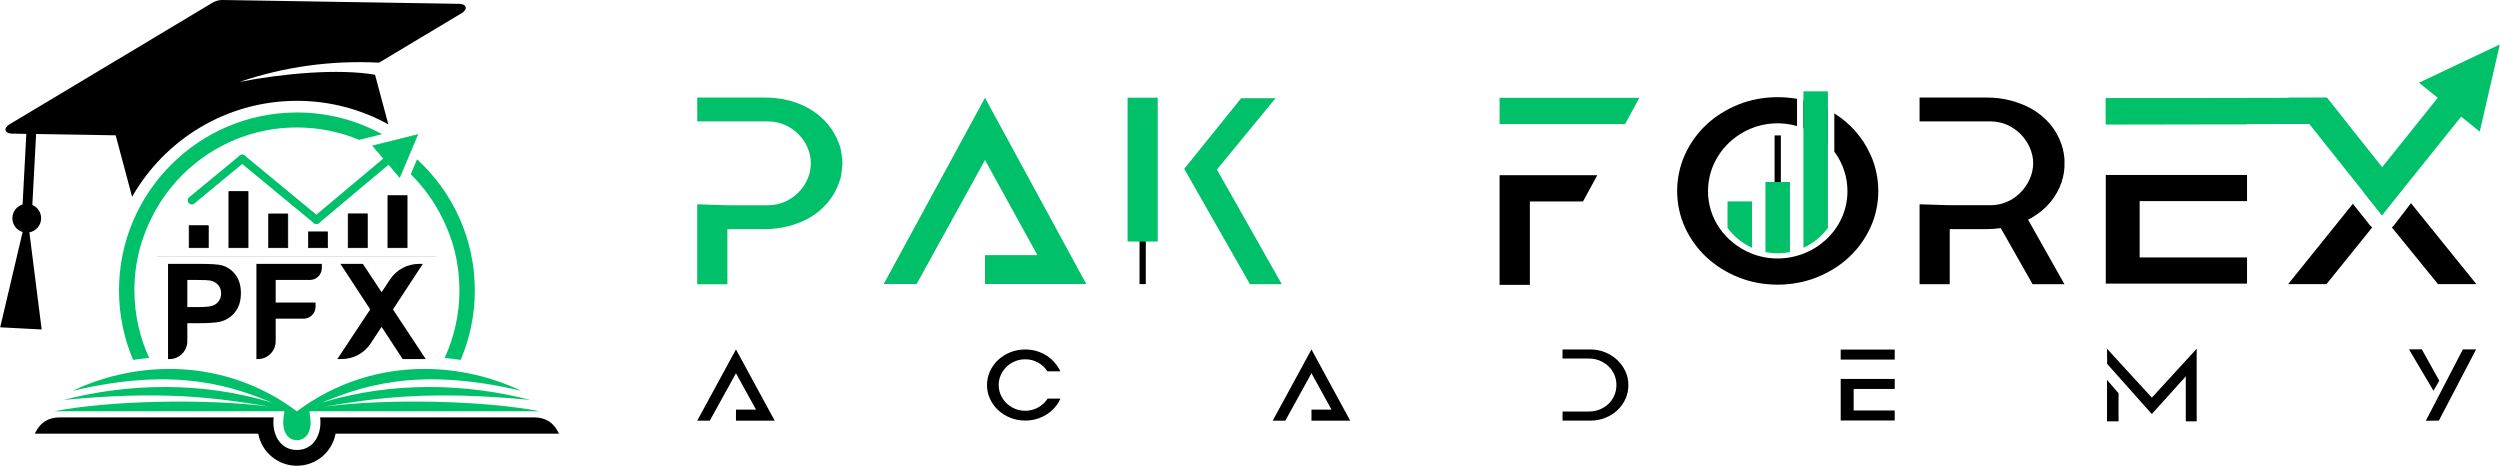 <?xml version="1.0" encoding="UTF-8"?>
<!DOCTYPE svg PUBLIC "-//W3C//DTD SVG 1.1//EN" "http://www.w3.org/Graphics/SVG/1.1/DTD/svg11.dtd">
<!-- Creator: CorelDRAW -->
<svg xmlns="http://www.w3.org/2000/svg" xml:space="preserve" width="4.992in" height="0.93in" version="1.1" style="shape-rendering:geometricPrecision; text-rendering:geometricPrecision; image-rendering:optimizeQuality; fill-rule:evenodd; clip-rule:evenodd"
viewBox="0 0 2266.49 422.3"
 xmlns:xlink="http://www.w3.org/1999/xlink"
 xmlns:xodm="http://www.corel.com/coreldraw/odm/2003">
 <defs>
  <style type="text/css">
   <![CDATA[
    .str2 {stroke:#D2D3D5;stroke-width:0.59;stroke-linecap:round;stroke-linejoin:round;stroke-miterlimit:2.613}
    .str1 {stroke:black;stroke-width:0.59;stroke-linecap:round;stroke-linejoin:round;stroke-miterlimit:2.613}
    .str0 {stroke:#00C169;stroke-width:0.59;stroke-linecap:round;stroke-linejoin:round;stroke-miterlimit:2.613}
    .fil5 {fill:none}
    .fil1 {fill:black}
    .fil3 {fill:#00C169}
    .fil0 {fill:black;fill-rule:nonzero}
    .fil4 {fill:#00C169;fill-rule:nonzero}
    .fil2 {fill:#00C169;fill-rule:nonzero}
   ]]>
  </style>
 </defs>
 <g id="Layer_x0020_1">
  <g id="_2924659599024">
   <g>
    <path class="fil0" d="M1804.52 186.09c10.75,0 20.4,-4.3 27.6,-11.78 6.79,-7.06 11.25,-16.41 11.25,-26.34 0,-9.69 -4.5,-19.36 -11.25,-26.22 -3.41,-3.47 -7.46,-6.28 -12.14,-8.43 -4.69,-2.15 -9.84,-3.23 -15.46,-3.23 -21.38,0 -42.77,0 -64.16,0l0 -21.65 60.83 0c7.67,0 14.86,0.89 21.6,2.65 6.73,1.76 12.91,4.18 18.53,7.25 13.8,7.83 23.09,18.81 27.86,32.93 0.17,0.77 0.34,1.46 0.51,2.07 0.17,0.61 0.43,1.31 0.77,2.08l0 1.15c0.34,0.77 0.56,1.61 0.64,2.53 0.19,2.09 0.64,3.64 0.64,5.76l0 6.45c0,1.92 -0.45,3.99 -0.64,5.87 -0.08,0.85 -0.3,1.73 -0.64,2.65l0 0.92c-0.68,1.69 -1.11,3.15 -1.28,4.38 -2.38,6.91 -5.92,13.13 -10.61,18.66 -4.68,5.53 -10.44,10.21 -17.25,14.05 -1.41,1.01 -1.65,0.57 -2.56,1.38l32.97 58.5 -28.88 0 -28.88 -50.9c-4.31,0.65 -8.27,0.92 -12.78,0.92l-33.48 0 0 49.98 -27.35 0 0 -72.48 27.35 0.85 36.81 0z"/>
    <path class="fil0" d="M1611.61 234.35c34.03,0 63.36,-26.59 63.36,-61.03 0,-13.13 -4.31,-25.58 -11.91,-35.85l0 -34.69c14.27,8.97 25.53,21.49 32.74,37.27 9.46,20.69 9.55,45.48 0,66.22 -9.72,21.1 -26.75,36.44 -48.51,45.14 -22.28,8.9 -48.98,8.95 -71.21,0 -21.65,-8.72 -38.7,-24.1 -48.4,-45.14 -9.55,-20.72 -9.45,-45.54 0,-66.22 9.67,-21.15 26.7,-36.52 48.4,-45.26 11.06,-4.45 22.9,-6.68 35.54,-6.68 6.05,0 11.93,0.51 17.64,1.53l0 24.63c-13.7,-3.88 -28.63,-3.27 -42.08,2.38 -22.96,9.64 -38.66,31.45 -38.66,56.67 0,25.25 15.74,46.59 38.66,56.21 7.65,3.21 15.8,4.82 24.45,4.82zm45.64 -103.65l-0.87 -0.87c-6.17,-6.01 -13.47,-10.59 -21.34,-13.64l0 -25.34c4.17,1.02 8.25,2.33 12.23,3.92 3.45,1.38 6.78,2.92 9.98,4.63l0 31.29z"/>
    <path class="fil1" d="M2185.91 184.22l59.12 73.16 0 0.23 -34.59 0 -41.87 -51.42c0.84,-0.69 1.62,-1.49 2.31,-2.39l15.03 -19.58zm-35.17 22.01l-41.42 51.38 -34.59 0 0 -0.23 58.49 -72.6 15.32 19.24c0.64,0.8 1.37,1.55 2.2,2.21z"/>
    <path class="fil0" d="M1909.2 158.64l128.08 0 0 23.72 -128.08 0 0 -23.72zm30.7 74.79l97.38 0 0 23.72 -128.08 0 0 -98.51 30.7 0 0 74.79z"/>
    <polygon class="fil2" points="1909.2,112.74 2037.28,112.74 2037.28,89.02 1909.2,89.02 "/>
    <path class="fil2" d="M696.2 186.09c10.8,0 20.38,-4.32 27.73,-11.75 14.8,-14.96 14.8,-37.55 0,-52.51 -7.35,-7.43 -16.93,-11.74 -27.73,-11.74l-64.15 0 0 -21.65 60.83 0c22.54,0 43.44,7.5 57.38,23.95 4.68,5.53 8.22,11.75 10.61,18.65 0.68,1.69 1.11,3.15 1.28,4.38 0,0.46 0.09,0.77 0.26,0.92 0.17,0.92 0.3,1.84 0.38,2.76 0.09,0.92 0.21,1.77 0.38,2.53l0 0.46c0.17,0.92 0.3,1.84 0.38,2.77 0.29,3.17 0.11,6.09 -0.38,9.21l-0.77 5.76c-0.17,0.16 -0.26,0.46 -0.26,0.92 -0.12,1.12 -0.85,3.04 -1.28,4.15 -2.38,7.06 -5.92,13.36 -10.61,18.89 -4.69,5.53 -10.35,10.21 -17,14.05 -5.62,3.07 -11.84,5.49 -18.66,7.26 -6.82,1.76 -14.06,2.65 -21.73,2.65l-33.48 0 0 49.98 -27.35 0 0 -72.48 27.35 0.85 36.8 0z"/>
    <polygon class="fil2" points="892.95,145.1 831,257.49 801.14,257.49 892.95,88.67 984.78,257.49 892.95,257.49 892.95,231.31 940.48,231.31 "/>
    <path class="fil1" d="M1440.45 373.12c3.65,0 7,-0.63 10.07,-1.9 3.06,-1.27 5.7,-2.99 7.92,-5.16 2.22,-2.18 3.94,-4.72 5.18,-7.63 1.24,-2.91 1.86,-6.01 1.86,-9.31 0,-3.29 -0.62,-6.4 -1.86,-9.31 -1.24,-2.91 -2.99,-5.45 -5.23,-7.63 -2.25,-2.18 -4.9,-3.9 -7.97,-5.16 -3.06,-1.27 -6.38,-1.9 -9.97,-1.9l-23.85 0 0 -8.28 25.02 0c4.82,0 9.33,0.85 13.54,2.55 4.2,1.7 7.87,4.02 11,6.96 3.13,2.94 5.6,6.36 7.43,10.26 1.83,3.9 2.74,8.09 2.74,12.55 0,4.46 -0.88,8.65 -2.64,12.55 -1.76,3.9 -4.19,7.31 -7.28,10.22 -3.1,2.91 -6.76,5.21 -10.99,6.91 -4.24,1.71 -8.83,2.56 -13.78,2.56l-25.02 0 0 -8.28 23.85 0z"/>
    <path class="fil0" d="M2206.32 354.31l-22.19 -37.52 11.63 -0.09 15.84 28.53 -5.28 9.07zm38.61 -37.43l-33.7 64.49 -11.85 0.16 28.83 -55.58 4.77 -9.16 12.04 0 -0.1 0.09z"/>
    <polygon class="fil0" points="667.16,338.42 643.46,381.4 632.04,381.4 667.16,316.83 702.27,381.4 667.16,381.4 667.16,371.38 685.33,371.38 "/>
    <polygon class="fil0" points="1188.98,338.42 1165.28,381.4 1153.86,381.4 1188.98,316.83 1224.09,381.4 1188.98,381.4 1188.98,371.38 1207.15,371.38 "/>
    <path class="fil0" d="M1668.84 343.59l48.98 0 0 9.07 -48.98 0 0 -9.07zm0 -26.62l48.98 0 0 9.07 -48.98 0 0 -9.07zm11.74 55.22l37.24 0 0 9.07 -48.98 0 0 -37.67 11.74 0 0 28.6z"/>
    <path class="fil0" d="M961.35 361.46c-0.48,1.09 -1.03,2.16 -1.65,3.2 -2,3.37 -4.52,6.3 -7.54,8.76 -3.02,2.46 -6.47,4.4 -10.35,5.81 -3.88,1.41 -8.01,2.11 -12.4,2.11 -4.77,0 -9.27,-0.85 -13.5,-2.55 -4.23,-1.7 -7.9,-4.01 -11.02,-6.91 -3.12,-2.91 -5.58,-6.31 -7.39,-10.22 -1.81,-3.9 -2.72,-8.09 -2.72,-12.55 0,-4.46 0.91,-8.64 2.72,-12.55 1.81,-3.91 4.28,-7.31 7.39,-10.22 3.12,-2.91 6.79,-5.21 11.02,-6.92 4.23,-1.7 8.73,-2.55 13.5,-2.55 3.63,0 7.08,0.48 10.35,1.45 3.28,0.97 6.28,2.33 9.02,4.1 2.73,1.76 5.17,3.86 7.3,6.3 2.13,2.44 3.86,5.09 5.2,7.97l-11.73 0c-2.1,-3.29 -4.91,-5.93 -8.44,-7.93 -3.53,-2 -7.42,-2.99 -11.69,-2.99 -3.31,0 -6.42,0.61 -9.35,1.85 -2.93,1.24 -5.47,2.91 -7.63,5.02 -2.16,2.11 -3.88,4.58 -5.15,7.4 -1.27,2.82 -1.91,5.84 -1.91,9.07 0,3.23 0.64,6.25 1.91,9.07 1.27,2.82 2.99,5.28 5.15,7.4 2.16,2.11 4.7,3.79 7.63,5.02 2.93,1.24 6.04,1.85 9.35,1.85 2.86,0 5.6,-0.47 8.2,-1.41 2.61,-0.94 4.94,-2.25 7.01,-3.92 1.99,-1.61 3.68,-3.49 5.07,-5.67l11.65 0z"/>
    <path class="fil0" d="M1910.44 329.93l-0.11 -13.71 40.64 44.32 40.65 -44.32 0 65.8 -9.87 0 0 -40.78 -24.03 26.66 -6.75 7.49 -6.75 -7.49 -33.78 -37.97zm10.34 26.62l0 25.47 -10.46 0 0 -37.57 10.46 12.1z"/>
    <polygon class="fil3" points="2074.74,88.56 2109.68,88.56 2176.77,172.88 2159.63,195.21 "/>
    <polygon class="fil0" points="1608.9,226.43 1614.57,226.43 1614.57,122.78 1608.9,122.78 "/>
    <polygon class="fil3" points="1359.53,112.51 1473.35,112.51 1486.29,88.67 1359.53,88.67 "/>
    <polygon class="fil1" points="1435.18,182.68 1448.15,158.85 1359.53,158.85 1359.53,258.28 1387.01,258.28 1387.01,182.68 "/>
    <polygon class="fil3" points="1909.2,89.02 2109.69,88.62 2128.35,112.34 1909.2,112.74 "/>
    <polygon class="fil3" points="2245.04,88.79 2217.87,79.08 2142.28,173.4 2159.63,195.21 "/>
    <polygon class="fil3" points="2193.17,74.99 2266.49,40.29 2248.29,119.35 "/>
    <path class="fil3" d="M1588.43 224.64c-8.86,-4.01 -16.49,-10.24 -22.21,-17.97l0 -24.04 22.21 0 0 42.01z"/>
    <path class="fil3" d="M1622.84 228.56c-3.59,0.71 -7.31,1.09 -11.11,1.09 -3.8,0 -7.51,-0.38 -11.1,-1.09l0 -63.51 22.21 0 0 63.51z"/>
    <path class="fil3" d="M1657.25 206.66c-5.72,7.74 -13.35,13.97 -22.21,17.98l0 -141.81 22.21 0 0 123.83z"/>
    <polygon class="fil0" points="1033.08,257.61 1038.75,257.61 1038.75,96.37 1033.08,96.37 "/>
    <path class="fil2" d="M1156.42 89.02l-53.17 64.72 58.79 103.87 -28.88 0 -59.57 -104.52 51.65 -64.07 31.18 0zm-134.18 -0.46l27.35 0 0 130.46 -27.35 0 0 -130.46z"/>
   </g>
   <g>
    <path class="fil1" d="M201.42 0l-0.1 0c-3.01,0 -6.12,0.85 -8.7,2.4l0 0 -184.01 110.25c-2.83,1.7 -4.19,3.74 -3.71,5.56l0 0c0.49,1.82 2.69,2.91 5.99,2.96l0 0 12.82 0.21 -3.39 64.01c-5.11,1.55 -8.95,6.16 -9.25,11.8l0 0c-0.33,6.14 3.65,11.51 9.29,13.19l0 0 -8.19 34.77 -12.16 51.61 18.8 1 18.8 0.99 -6.64 -52.61 -4.48 -35.44c5.79,-1.08 10.3,-6 10.63,-12.14l0 0c0.3,-5.64 -3.03,-10.63 -7.95,-12.71l0 0 3.41 -64.33 72.13 1.17 14.93 55.73c29.61,-51.93 85.51,-87 149.54,-87 0.03,0 0.06,0 0.09,0 29.97,0.04 58.15,7.78 82.68,21.33l-12.05 -44.98c-33.32,-5.74 -83.63,-1.17 -122.93,6.51l0 0c40.69,-13.82 83.64,-19.74 126.55,-17.45l0 0 74.83 -44.84c2.83,-1.7 4.19,-3.73 3.7,-5.56l0 0c-0.49,-1.82 -2.68,-2.91 -5.99,-2.96l0 0 -214.49 -3.47 -0.15 -0z"/>
    <path class="fil1" d="M290.1 378.47c1.87,14.19 -5.11,29.53 -21.04,29.53l0 0c-15.94,0 -22.91,-15.34 -21.05,-29.53l-193.97 0c-9.43,0 -17.47,3.7 -22.61,14.76l202.56 0c3.17,16.86 17.91,29.08 35.07,29.07l0 0c17.16,0.01 31.89,-12.2 35.07,-29.07l202.56 0c-5.14,-11.06 -13.18,-14.76 -22.61,-14.76l-193.97 0z"/>
    <path class="fil3" d="M269.06 372.93c-65.16,-48.57 -144.13,-46.78 -203.55,-18.5l0 0c97.25,-23.29 148.85,-2.31 181.28,10.75l0 0c-64.22,-19.66 -131.22,-17.61 -189.37,-2.55l0 0c88.99,-8.48 136.22,-2.45 186.54,6.01l0 0c-58.49,-7.56 -146.31,-5.33 -195.23,4.29l208.99 0 -0.88 6.7c-1.12,8.52 1.92,19.46 12.22,19.46l0 0c10.29,0 13.34,-10.94 12.22,-19.46l0 0 -0.88 -6.7 208.99 0c-48.91,-9.62 -136.74,-11.85 -195.23,-4.29l0 0c50.32,-8.46 97.55,-14.48 186.54,-6.01l0 0c-58.15,-15.06 -125.15,-17.11 -189.37,2.55l0 0c32.43,-13.06 84.03,-34.05 181.28,-10.75l0 0c-26.42,-12.58 -56.72,-19.91 -87.94,-19.91l0 0c-38.99,0 -79.43,11.44 -115.61,38.41l0 0z"/>
    <path class="fil4" d="M269.06 101.99c-88.98,0 -161.32,72.34 -161.32,161.32 0,22.35 4.57,43.65 12.82,63.02 4.83,-0.75 9.69,-1.34 14.56,-1.77 -4.13,-8.97 -7.39,-18.43 -9.66,-28.27l-0.02 0c-2.44,-10.64 -3.73,-21.71 -3.73,-33.09 0,-15.95 2.54,-31.31 7.23,-45.7l0.09 0c2.32,-7.04 5.15,-13.84 8.46,-20.37 24.05,-48.34 73.93,-81.56 131.58,-81.56 20.02,0 39.1,4.01 56.48,11.25l20.72 -5.16c-22.89,-12.52 -49.13,-19.66 -77.01,-19.69 -0.03,0 -0.06,0 -0.08,0 -0.02,0 -0.04,0 -0.05,0 -0.02,0 -0.04,0 -0.06,0zm103.21 55.98c11.97,11.82 21.91,25.68 29.27,41.02 2.91,5.96 5.44,12.14 7.54,18.52l0.1 0c4.69,14.39 7.23,29.74 7.23,45.7 0,10.78 -1.16,21.3 -3.36,31.42l-0.01 0c-2.28,10.44 -5.67,20.46 -10.04,29.94 4.87,0.42 9.73,1.01 14.56,1.77 8.25,-19.37 12.82,-40.67 12.82,-63.02 0,-47.02 -20.2,-89.38 -52.38,-118.89l-5.72 13.56z"/>
    <path class="fil0" d="M152.21 325.58l0 -86.33 27.95 0c10.59,0 17.48,0.42 20.7,1.29 4.94,1.31 9.08,4.12 12.42,8.46 3.34,4.34 5,9.95 5,16.82 0,5.31 -0.96,9.75 -2.87,13.37 -1.93,3.62 -4.36,6.45 -7.32,8.52 -2.95,2.05 -5.97,3.41 -9.02,4.08 -4.16,0.82 -10.17,1.24 -18.04,1.24l-11.34 0 0 16.37c0,8.92 -7.27,16.19 -16.19,16.19l-1.29 0zm17.48 -71.74l0 24.6 9.51 0c6.85,0 11.41,-0.46 13.72,-1.37 2.31,-0.9 4.12,-2.31 5.43,-4.26 1.31,-1.93 1.97,-4.16 1.97,-6.73 0,-3.15 -0.92,-5.75 -2.75,-7.8 -1.85,-2.05 -4.16,-3.34 -6.99,-3.86 -2.07,-0.38 -6.23,-0.58 -12.5,-0.58l-8.38 0z"/>
    <path class="fil0" d="M232.34 325.58l0 -86.33 59.32 0 0 3.8c0,5.94 -4.85,10.79 -10.79,10.79l-31.05 0 0 20.5 36.17 0 0 3.8c0,5.95 -4.85,10.79 -10.79,10.79l-25.38 0 0 20.47c0,8.92 -7.27,16.19 -16.19,16.19l-1.3 0z"/>
    <path class="fil0" d="M305.72 325.58l29.8 -45.02 -27.03 -41.32 20.36 0 17 25.7 7.4 -11.19c6.18,-9.34 15.8,-14.51 27,-14.51l2.99 0 -27.09 41.34 29.74 45 -20.94 0 -19.13 -29.24 -9.56 14.6c-6.16,9.41 -15.84,14.64 -27.08,14.64l-3.46 0z"/>
    <polygon class="fil3" points="378.59,122.04 362.22,160.8 337.77,132.21 "/>
    <polygon class="fil5 str0" points="378.59,122.04 362.22,160.8 337.77,132.21 "/>
    <path class="fil4" d="M217.14 146.75c-1.57,-1.29 -1.79,-3.6 -0.51,-5.16 1.29,-1.57 3.6,-1.79 5.17,-0.51l67.25 55.52c1.57,1.29 1.79,3.6 0.51,5.17 -1.29,1.57 -3.6,1.79 -5.17,0.5l-67.25 -55.52z"/>
    <path class="fil4" d="M217.14 141.08c1.56,-1.29 3.88,-1.06 5.16,0.51 1.29,1.57 1.06,3.88 -0.5,5.16l-45.76 37.78c-1.57,1.29 -3.88,1.06 -5.17,-0.5 -1.29,-1.57 -1.06,-3.88 0.5,-5.17l45.76 -37.78z"/>
    <path class="fil4" d="M364.79 129.12c1.56,-1.3 3.88,-1.1 5.18,0.46 1.3,1.56 1.1,3.88 -0.46,5.18l-80.44 67.5c-1.56,1.3 -3.88,1.1 -5.18,-0.46 -1.3,-1.56 -1.1,-3.88 0.46,-5.18l80.44 -67.5z"/>
    <polygon class="fil1" points="207.38,224.61 224.77,224.61 224.77,173.53 207.38,173.53 "/>
    <polygon class="fil5 str1" points="207.38,224.61 224.77,224.61 224.77,173.53 207.38,173.53 "/>
    <polygon class="fil1" points="243.42,224.61 260.82,224.61 260.82,193.98 243.42,193.98 "/>
    <polygon class="fil5 str1" points="243.42,224.61 260.82,224.61 260.82,193.98 243.42,193.98 "/>
    <polygon class="fil1" points="279.47,224.61 296.87,224.61 296.87,210.23 279.47,210.23 "/>
    <polygon class="fil5 str1" points="279.47,224.61 296.87,224.61 296.87,210.23 279.47,210.23 "/>
    <polygon class="fil1" points="315.52,224.61 332.92,224.61 332.92,193.89 315.52,193.89 "/>
    <polygon class="fil5 str1" points="315.52,224.61 332.92,224.61 332.92,193.89 315.52,193.89 "/>
    <polygon class="fil1" points="351.57,224.61 368.97,224.61 368.97,177.33 351.57,177.33 "/>
    <polygon class="fil5 str1" points="351.57,224.61 368.97,224.61 368.97,177.33 351.57,177.33 "/>
    <polygon class="fil1" points="171.33,224.61 188.73,224.61 188.73,204.61 171.33,204.61 "/>
    <polygon class="fil5 str1" points="171.33,224.61 188.73,224.61 188.73,204.61 171.33,204.61 "/>
    <line class="fil5 str2" x1="142.83" y1="232.75" x2="395.29" y2= "232.75" />
   </g>
  </g>
 </g>
</svg>
